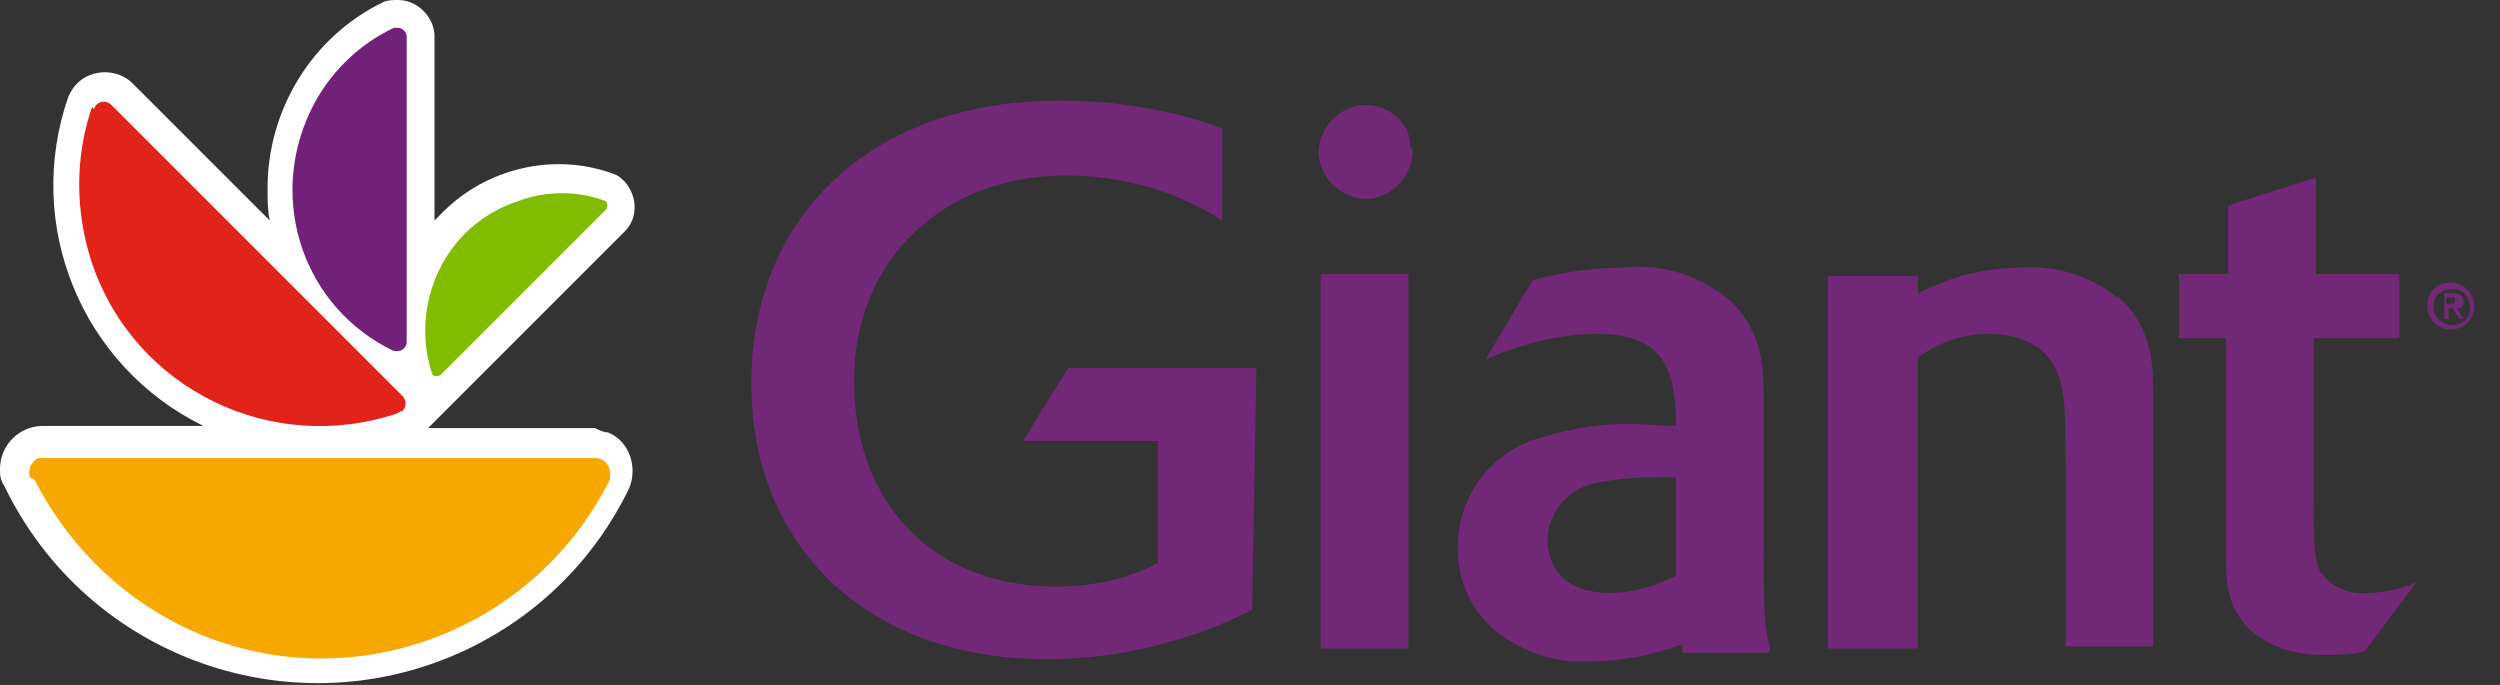 <?xml version="1.0" encoding="UTF-8"?>
<svg xmlns="http://www.w3.org/2000/svg" version="1.1" viewBox="0 0 116.8 32">
  <rect x="0" y="0" width="116.8" height="32" fill="#333333" stroke="none"/>
  <!-- Generator: Adobe Illustrator 29.5.1, SVG Export Plug-In . SVG Version: 2.1.0 Build 141)  -->
  <defs>
    <style>
      .st0 {
        fill: #fff;
      }

      .st1 {
        fill: #712177;
      }

      .st2 {
        fill: #f7a800;
      }

      .st3 {
        fill: #702877;
      }

      .st4 {
        fill: #e2231a;
      }

      .st5 {
        fill: #82bc00;
      }
    </style>
  </defs>
  <g id="Layer_1" focusable="false">
    <g>
      <path class="st3" d="M58.5,28.5c-3,1.5-6.3,2.3-9.6,2.3-8.3,0-13.8-5.2-13.8-12.9s5.5-13.2,14.4-13.2c2.6,0,5.2.4,7.6,1.3v4.3c-2.2-1.4-4.7-2.1-7.3-2.1-5.7,0-9.9,3.9-9.9,9.6s3.7,9.6,9.4,9.6c1.7,0,3.3-.3,4.8-1.1v-5.7c0,0-6.3,0-6.3,0l2.1-3.4h8.8l-.2,11.3ZM65.8,30.3h-4.1V12.8h4.1v17.4ZM66,7c0,1.2-.9,2.2-2.1,2.3-1.2,0-2.2-.9-2.3-2.1,0-1.2.9-2.2,2.1-2.3h0c1.2,0,2.2.8,2.2,2h0M72.3,25.3c0-1.3.9-2.4,2.1-2.7.9-.2,1.9-.3,2.8-.3.3,0,.7,0,1.1,0v4.6c-1,.5-2,.8-3.1.8-2.2,0-2.9-1.3-2.9-2.5M82.7,30.3c-.2-.8-.3-1-.3-4.5v-7c0-1.5,0-3.2-1.5-4.7-1.4-1.2-3.2-1.8-5-1.6-1.4,0-2.9.2-4.3.6l-2.2,3.7c1.6-.7,3.4-1.2,5.2-1.2,3.1,0,3.7,1.6,3.7,4.3-.7,0-1.5-.1-2.2-.1-1.6,0-3.1.3-4.6.8-2.1.8-3.4,2.8-3.4,5,0,1.5.6,2.9,1.8,3.9,1.3,1,2.8,1.5,4.4,1.4,1.5,0,2.9-.3,4.3-.8,0,.1,0,.3,0,.4h4ZM110.6,30.4c-.7.2-1.4.2-2.1.2-1.3,0-2.6-.4-3.5-1.3-1.1-1.2-1-2.4-1-4v-9.5c0,0-2.2,0-2.2,0v-3h2.3v-3.2l4.1-1.3v4.5h3.9v3h-4v7.6c0,1.9,0,2.6.3,3.3.5.7,1.3,1.1,2.2,1,.8,0,1.6-.2,2.3-.5l-2.4,3.2ZM98.9,13.9c-1.2-1-2.8-1.5-4.4-1.4-1.2,0-2.4.2-3.5.6-.5.2-1,.4-1.4.6v-.8h-4.2v17.4h4.2v-13.6c1-.7,2.1-1.1,3.3-1.1.9,0,1.7.2,2.4.7,1.2,1,1.2,2.4,1.2,5.1v8.8h4.1v-11.6c0-1.5,0-3.3-1.7-4.8ZM114.3,14.2h.2c.1,0,.2,0,.2-.2s-.1-.1-.2-.1h-.2v.3ZM114.1,13.7h.5c.3,0,.5.1.5.4,0,.2-.1.3-.3.3l.3.5h-.2l-.3-.5h-.2v.5h-.2v-1.2ZM114.5,15.2c.5,0,.9-.3.9-.8,0-.5-.3-.9-.8-.9s-.9.3-.9.8c0,0,0,0,0,0,0,.5.3.8.8.9,0,0,0,0,0,0M114.5,13.2c.6,0,1.1.5,1.1,1.1,0,.6-.5,1.1-1.1,1.1s-1.1-.5-1.1-1.1c0-.3.1-.6.3-.8.2-.2.5-.3.8-.3"/>
      <path class="st0" d="M27.8,20h-7.8l9.2-9.2c.6-.6.6-1.6,0-2.3-.2-.2-.3-.3-.6-.4h0c-2.8-1-5.9-.2-7.9,1.8l-.4.4V1.7c0-.9-.8-1.7-1.7-1.7-.2,0-.5,0-.7.1h0c-3.3,1.6-5.4,5-5.4,8.7,0,.5,0,1,.1,1.5L6.2,3.9c-.7-.7-1.9-.7-2.6,0-.2.2-.3.4-.4.6h0c-2.1,6,.6,12.6,6.3,15.4H2c-1.1,0-2,.9-2,2,0,.3,0,.5.2.8H.2c3.9,8.1,13.6,11.5,21.7,7.6,3.3-1.6,5.9-4.2,7.5-7.5h0c0,0,0,0,0,0,.4-1,0-2.2-1-2.6-.2,0-.4-.1-.6-.2"/>
      <path class="st2" d="M1.4,22.3c-.1-.3,0-.7.4-.9,0,0,.2,0,.3,0h25.7c.4,0,.7.3.7.7,0,.1,0,.2,0,.3-3.7,7.4-12.7,10.5-20.1,6.8-3-1.5-5.3-3.9-6.8-6.8"/>
      <path class="st4" d="M4.4,5.1c0,0,0-.1.1-.2.2-.2.5-.2.7,0l13.6,13.6c.2.2.2.5,0,.7,0,0-.1,0-.2.1-5.9,2-12.3-1.1-14.3-7-.8-2.4-.8-5,0-7.3"/>
      <path class="st1" d="M18.5,1.3s.1,0,.1,0c.2,0,.4.2.4.4v14.3c0,.2-.2.4-.4.4,0,0-.1,0-.2,0-4.2-2-5.9-7-3.9-11.2.8-1.7,2.2-3.1,3.9-3.9"/>
      <path class="st5" d="M28.2,9.4s0,0,.1,0c.1.1.1.3,0,.4l-7.7,7.7c-.1.1-.3.1-.4,0,0,0,0,0,0,0-1.1-3.3.6-7,4-8.1,1.3-.5,2.8-.5,4.1,0"/>
    </g>
  </g>
</svg>

